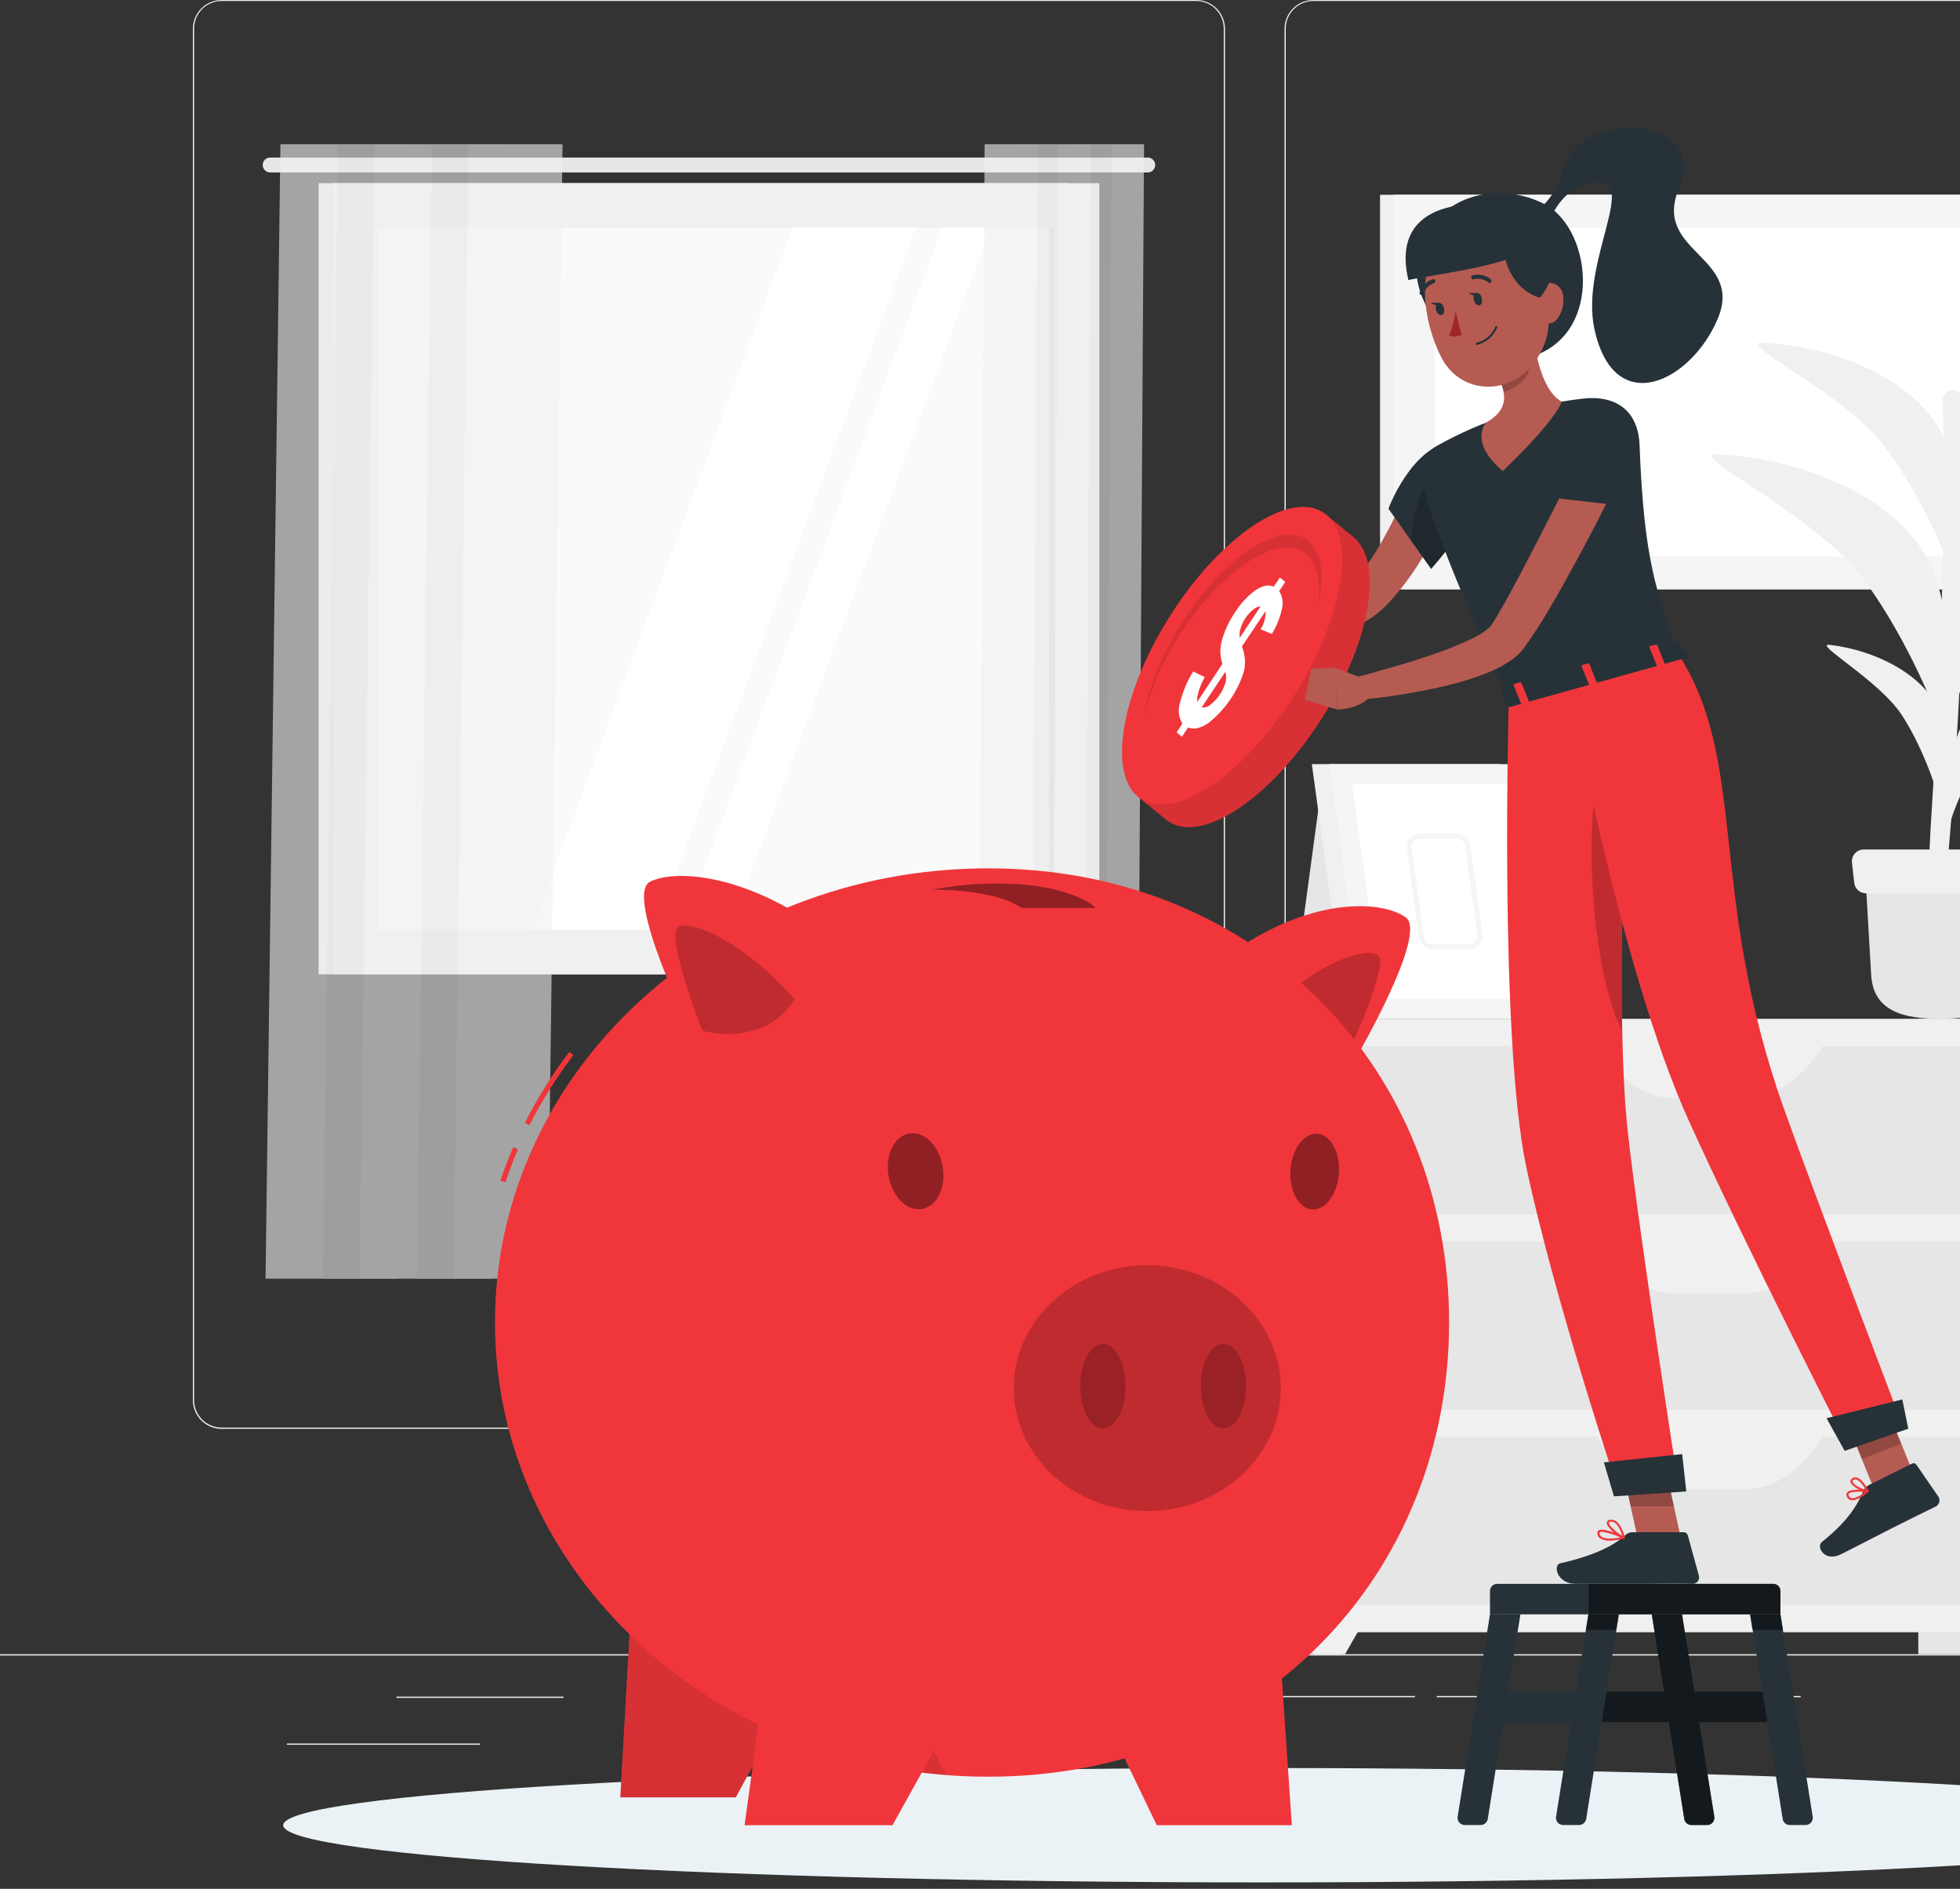<?xml version="1.0" encoding="utf-8"?>
<svg width="466px" height="449px" viewBox="0 0 466 449" version="1.1" xmlns:xlink="http://www.w3.org/1999/xlink" xmlns="http://www.w3.org/2000/svg">
  <rect x="0" y="0" width="466" height="449" fill="#333333" stroke="none"/>
  <g id="Savings-rafiki">
    <g id="freepik--background-complete--inject-3">
      <path d="M0 0L600 0L600 0.3L0 0.3L0 0Z" transform="translate(0 393.231)" id="Rectangle" fill="#EBEBEB" fill-rule="evenodd" stroke="none" />
      <path d="M0 0L39.744 0L39.744 0.3L0 0.3L0 0Z" transform="translate(94.248 403.308)" id="Rectangle" fill="#EBEBEB" fill-rule="evenodd" stroke="none" />
      <path d="M0 0L36.204 0L36.204 0.3L0 0.3L0 0Z" transform="translate(159.996 411.968)" id="Rectangle" fill="#EBEBEB" fill-rule="evenodd" stroke="none" />
      <path d="M0 0L45.9 0L45.9 0.3L0 0.3L0 0Z" transform="translate(68.22 414.454)" id="Rectangle" fill="#EBEBEB" fill-rule="evenodd" stroke="none" />
      <path d="M0 0L36.396 0L36.396 0.3L0 0.3L0 0Z" transform="translate(300 403.152)" id="Rectangle" fill="#EBEBEB" fill-rule="evenodd" stroke="none" />
      <path d="M0 0L86.52 0L86.52 0.3L0 0.3L0 0Z" transform="translate(341.604 403.152)" id="Rectangle" fill="#EBEBEB" fill-rule="evenodd" stroke="none" />
      <path d="M238.548 339.663L6.84 339.663C3.06 339.657 -5.79617e-06 336.588 0 332.805L0 6.798C0.033 3.039 3.084 0.006 6.84 0L238.548 0C242.332 0 245.4 3.07 245.4 6.858L245.4 332.805C245.4 336.593 242.332 339.663 238.548 339.663ZM6.84 0.24C3.226 0.247 0.3 3.181 0.3 6.798L0.3 332.805C0.3 336.422 3.226 339.356 6.84 339.363L238.548 339.363C242.164 339.356 245.093 336.424 245.1 332.805L245.1 6.798C245.093 3.179 242.164 0.247 238.548 0.24L6.84 0.24Z" transform="translate(45.852 1.4210855E-14)" id="Shape" fill="#EBEBEB" stroke="none" />
      <path d="M238.572 339.663L6.852 339.663C3.07 339.657 0.007 336.59 0 332.805L0 6.798C0.039 3.037 3.094 0.006 6.852 0L238.572 0C242.324 0.013 245.367 3.043 245.4 6.798L245.4 332.805C245.4 336.583 242.347 339.65 238.572 339.663ZM6.852 0.24C3.236 0.247 0.307 3.179 0.3 6.798L0.3 332.805C0.307 336.424 3.236 339.356 6.852 339.363L238.572 339.363C242.188 339.356 245.117 336.424 245.124 332.805L245.124 6.798C245.117 3.179 242.188 0.247 238.572 0.24L6.852 0.24Z" transform="translate(305.4 -7.1054274E-15)" id="Shape" fill="#EBEBEB" stroke="none" />
      <path d="M0 0L44.7 0L44.7 151.047L0 151.047L0 0Z" transform="translate(456.084 242.184)" id="Rectangle" fill="#E6E6E6" fill-rule="evenodd" stroke="none" />
      <path d="M0 0L44.7 0L44.7 151.047L0 151.047L0 0Z" transform="translate(274.128 242.184)" id="Rectangle" fill="#E6E6E6" fill-rule="evenodd" stroke="none" />
      <path d="M0 0L188.448 0L188.448 145.822L0 145.822L0 0Z" transform="translate(312.348 242.184)" id="Rectangle" fill="#F0F0F0" fill-rule="evenodd" stroke="none" />
      <path d="M0 0L176.904 0L176.904 39.996L0 39.996L0 0Z" transform="translate(318.12 248.646)" id="Rectangle" fill="#E6E6E6" fill-rule="evenodd" stroke="none" />
      <path d="M35.916 13.644L19.2 13.644C12 13.644 5.004 8.708 0 0L55.092 0C50.112 8.708 43.176 13.644 35.916 13.644Z" transform="translate(379.008 247.433)" id="Path" fill="#F0F0F0" fill-rule="evenodd" stroke="none" />
      <path d="M7.44 13.596L0 13.596L0 0L15.24 0L7.44 13.596L7.44 13.596Z" transform="translate(312.348 379.635)" id="Path" fill="#F0F0F0" fill-rule="evenodd" stroke="none" />
      <path d="M0 0L176.904 0L176.904 39.996L0 39.996L0 0Z" transform="translate(318.12 295.103)" id="Rectangle" fill="#E6E6E6" fill-rule="evenodd" stroke="none" />
      <path d="M35.916 13.644L19.2 13.644C12 13.644 5.004 8.72 0 0L55.092 0C50.112 8.768 43.176 13.644 35.916 13.644Z" transform="translate(379.008 293.83)" id="Path" fill="#F0F0F0" fill-rule="evenodd" stroke="none" />
      <path d="M0 0L176.904 0L176.904 39.996L0 39.996L0 0Z" transform="translate(318.12 341.561)" id="Rectangle" fill="#E6E6E6" fill-rule="evenodd" stroke="none" />
      <path d="M35.916 13.644L19.2 13.644C12 13.644 5.004 8.708 0 0L55.092 0C50.112 8.708 43.176 13.644 35.916 13.644Z" transform="translate(379.008 340.336)" id="Path" fill="#F0F0F0" fill-rule="evenodd" stroke="none" />
      <path d="M0 0L193.032 0L193.032 93.78L0 93.78L0 0Z" transform="translate(328.116 46.301)" id="Rectangle" fill="#F0F0F0" fill-rule="evenodd" stroke="none" />
      <path d="M0 0L196.74 0L196.74 93.78L0 93.78L0 0Z" transform="translate(331.368 46.301)" id="Rectangle" fill="#F5F5F5" fill-rule="evenodd" stroke="none" />
      <path d="M8.47605e-18 0L78.178 4.27412e-18L78.178 177.264L1.69521e-17 177.264L8.47605e-18 0Z" transform="matrix(-4.371139E-08 1 -1 -4.371139E-08 518.376 54.108)" id="Rectangle" fill="#FFFFFF" fill-rule="evenodd" stroke="none" />
      <path d="M3.968 116.355C7.448 80.323 9.86 21.735 7.988 2.157C7.915 1.478 7.557 0.863 7.004 0.464L7.004 0.464C6.263 -0.079 5.277 -0.151 4.465 0.278C3.653 0.708 3.157 1.563 3.188 2.481C3.512 12.186 3.896 36.436 1.832 78.269C0.8 99.084 -0.676 113.34 0.344 116.355L3.968 116.355Z" transform="translate(458.704 92.704)" id="Path" fill="#F0F0F0" fill-rule="evenodd" stroke="none" />
      <path d="M10.836 19.579C18.78 9.346 35.22 1.25 52.068 0.013C58.68 -0.479 32.112 12.721 21.168 25.909C12.684 36.142 3.168 53.005 0 62.205C1.86 43.216 2.88 29.836 10.836 19.579Z" transform="translate(461.808 111.891)" id="Path" fill="#F0F0F0" fill-rule="evenodd" stroke="none" />
      <path d="M49.081 21.291C40.861 9.832 21.877 1.004 1.333 0.008C-6.731 -0.377 23.953 14.012 35.401 28.761C44.293 40.207 53.401 59.184 55.921 69.598C56.533 48.002 57.313 32.761 49.081 21.291Z" transform="translate(406.919 107.969)" id="Path" fill="#F0F0F0" fill-rule="evenodd" stroke="none" />
      <path d="M6.612 17.003C12.888 8.464 26.748 1.449 41.412 0.02C47.172 -0.544 24.78 10.83 16.092 21.904C9.336 30.455 2.16 44.448 0 52.027C0.36 36.497 0.348 25.543 6.612 17.003Z" transform="translate(465.48 80.74)" id="Path" fill="#F0F0F0" fill-rule="evenodd" stroke="none" />
      <path d="M41.567 18.022C34.595 8.306 18.527 0.847 1.127 0.006C-5.701 -0.318 20.327 11.861 29.927 24.352C37.463 34.045 45.191 50.115 47.315 58.931C47.867 40.627 48.527 27.727 41.567 18.022Z" transform="translate(417.889 81.474)" id="Path" fill="#F0F0F0" fill-rule="evenodd" stroke="none" />
      <path d="M4.368 13.172C8.904 6.735 19.092 1.318 29.976 0.021C34.248 -0.484 17.784 8.344 11.496 16.668C6.612 23.129 1.488 33.627 0 39.284C0.012 27.741 -0.156 19.61 4.368 13.172Z" transform="translate(463.512 156.827)" id="Path" fill="#F0F0F0" fill-rule="evenodd" stroke="none" />
      <path d="M25.266 13.1C21.33 6.711 11.586 1.318 0.726 0.021C-3.546 -0.484 12.198 8.296 17.73 16.547C22.014 22.961 26.13 33.362 27.09 38.983C28.266 27.549 29.25 19.49 25.266 13.1Z" transform="translate(434.334 153.272)" id="Path" fill="#F0F0F0" fill-rule="evenodd" stroke="none" />
      <path d="M17.772 35.54L17.772 35.54C26.448 35.54 33.612 33.726 34.104 25.066L35.556 0L0 0L1.452 25.066C1.944 33.726 9.108 35.54 17.772 35.54Z" transform="translate(443.424 206.644)" id="Path" fill="#E6E6E6" fill-rule="evenodd" stroke="none" />
      <path d="M3.328 10.413L38.5 10.413C39.925 10.409 41.119 9.333 41.272 7.915L41.812 3.111C41.897 2.319 41.643 1.528 41.112 0.935C40.581 0.342 39.824 0.002 39.028 0L2.8 0C2.005 0.002 1.247 0.342 0.716 0.935C0.186 1.528 -0.069 2.319 0.016 3.111L0.544 7.915C0.703 9.335 1.901 10.41 3.328 10.413Z" transform="translate(440.3 201.936)" id="Path" fill="#F0F0F0" fill-rule="evenodd" stroke="none" />
      <path d="M23.58 51.73L0 51.73L6.984 0L23.58 0L23.58 51.73L23.58 51.73Z" transform="translate(306.72 190.454)" id="Path" fill="#E6E6E6" fill-rule="evenodd" stroke="none" />
      <path d="M53.016 60.546L8.328 60.546L0 0L44.7 0L53.016 60.546L53.016 60.546Z" transform="translate(311.892 181.638)" id="Path" fill="#F0F0F0" fill-rule="evenodd" stroke="none" />
      <path d="M54.816 60.546L8.316 60.546L0 0L46.5 0L54.816 60.546L54.816 60.546Z" transform="translate(316.056 181.638)" id="Path" fill="#F5F5F5" fill-rule="evenodd" stroke="none" />
      <path d="M7.008 51.01L0 0L36.972 0L43.98 51.01L7.008 51.01L7.008 51.01Z" transform="translate(321.468 186.406)" id="Path" fill="#FFFFFF" fill-rule="evenodd" stroke="none" />
      <path d="M14.888 27.468L6.08 27.468C4.495 27.471 3.152 26.302 2.936 24.73L0.032 3.603C-0.098 2.694 0.173 1.774 0.776 1.081C1.385 0.395 2.258 0.001 3.176 0L11.984 0C13.567 0.002 14.907 1.17 15.128 2.738L18.032 23.865C18.157 24.774 17.883 25.692 17.28 26.384C16.677 27.074 15.804 27.47 14.888 27.468L14.888 27.468ZM4.088 24.562C4.225 25.538 5.059 26.265 6.044 26.267L14.852 26.267C15.422 26.27 15.965 26.024 16.34 25.595C16.713 25.161 16.883 24.589 16.808 24.021L13.904 2.907C13.767 1.93 12.933 1.203 11.948 1.201L3.14 1.201C2.569 1.196 2.025 1.442 1.652 1.874C1.271 2.298 1.099 2.871 1.184 3.435L4.088 24.562Z" transform="translate(334.432 198.177)" id="Shape" fill="#F5F5F5" stroke="none" />
      <path d="M0 0L178.056 0L178.056 188.064L0 188.064L0 0Z" transform="translate(75.744 43.539)" id="Rectangle" fill="#E6E6E6" fill-rule="evenodd" stroke="none" />
      <path d="M210.432 1.70683e-14L1.764 1.70683e-14C1.294 -1.08833e-05 0.844 0.188 0.512 0.521C0.181 0.855 -0.003 1.307 4.0874e-05 1.778L4.0874e-05 1.778C4.0874e-05 2.753 0.79 3.543 1.764 3.543L210.432 3.543C211.406 3.543 212.196 2.753 212.196 1.778L212.196 1.778C212.199 1.307 212.015 0.855 211.684 0.521C211.352 0.188 210.902 -1.08833e-05 210.432 0L210.432 1.70683e-14Z" transform="translate(62.46 37.449)" id="Path" fill="#E6E6E6" fill-rule="evenodd" stroke="none" />
      <path d="M0 0L182.088 0L182.088 188.064L0 188.064L0 0Z" transform="translate(79.284 43.539)" id="Rectangle" fill="#F0F0F0" fill-rule="evenodd" stroke="none" />
      <path d="M-7.40503e-14 0L166.889 9.12411e-18L166.889 160.932L-7.40412e-14 160.932L-7.40503e-14 0Z" transform="matrix(-4.371139E-08 1 -1 -4.371139E-08 250.788 54.132)" id="Rectangle" fill="#FAFAFA" fill-rule="evenodd" stroke="none" />
      <path d="M0 166.901L62.088 0L91.392 0L29.316 166.901L0 166.901L0 166.901Z" transform="translate(126.384 54.12)" id="Path" fill="#FFFFFF" fill-rule="evenodd" stroke="none" />
      <path d="M0 166.901L62.088 0L73.512 0L11.424 166.901L0 166.901L0 166.901Z" transform="translate(161.988 54.12)" id="Path" fill="#FFFFFF" fill-rule="evenodd" stroke="none" />
      <path d="M1.48092e-13 0L166.889 9.12411e-18L166.889 1.344L1.48092e-13 1.344L1.48092e-13 0Z" transform="matrix(-4.371139E-08 1 -1 -4.371139E-08 250.788 54.12)" id="Rectangle" fill="#E6E6E6" fill-rule="evenodd" stroke="none" />
      <g id="Group" transform="translate(62.4 33.63)" opacity="0.6">
        <path d="M22.356 269.665L0 269.665L3.54 0L25.908 0L22.356 269.665L22.356 269.665Z" transform="translate(0.732 0.661)" id="Path" fill="#F0F0F0" fill-rule="evenodd" stroke="none" />
        <path d="M17.424 269.665L0 269.665L3.552 0L20.964 0L17.424 269.665L17.424 269.665Z" transform="translate(14.376 0.661)" id="Path" fill="#E6E6E6" fill-rule="evenodd" stroke="none" />
        <path d="M22.356 269.665L0 269.665L3.552 0L25.908 0L22.356 269.665L22.356 269.665Z" transform="translate(23.088 0.661)" id="Path" fill="#F0F0F0" fill-rule="evenodd" stroke="none" />
        <path d="M17.424 269.665L0 269.665L3.552 0L20.976 0L17.424 269.665L17.424 269.665Z" transform="translate(36.732 0.661)" id="Path" fill="#E6E6E6" fill-rule="evenodd" stroke="none" />
        <path d="M22.356 269.665L0 269.665L3.552 0L25.908 0L22.356 269.665L22.356 269.665Z" transform="translate(45.444 0.661)" id="Path" fill="#F0F0F0" fill-rule="evenodd" stroke="none" />
      </g>
      <g id="Group" transform="translate(231.6 33.63)" opacity="0.6">
        <path d="M0 269.665L12.636 269.665L14.328 0L1.692 0L0 269.665L0 269.665Z" transform="translate(26.076 0.661)" id="Path" fill="#F0F0F0" fill-rule="evenodd" stroke="none" />
        <path d="M0 269.665L9.84 269.665L11.544 0L1.692 0L0 269.665L0 269.665Z" transform="translate(21.156 0.661)" id="Path" fill="#E6E6E6" fill-rule="evenodd" stroke="none" />
        <path d="M0 269.665L12.636 269.665L14.328 0L1.692 0L0 269.665L0 269.665Z" transform="translate(13.44 0.661)" id="Path" fill="#F0F0F0" fill-rule="evenodd" stroke="none" />
        <path d="M0 269.665L9.84 269.665L11.544 0L1.692 0L0 269.665L0 269.665Z" transform="translate(8.52 0.661)" id="Path" fill="#E6E6E6" fill-rule="evenodd" stroke="none" />
        <path d="M0 269.665L12.636 269.665L14.328 0L1.692 0L0 269.665L0 269.665Z" transform="translate(0.804 0.661)" id="Path" fill="#F0F0F0" fill-rule="evenodd" stroke="none" />
      </g>
    </g>
    <g id="freepik--Shadow--inject-3" transform="translate(67.2 420.174)">
      <path d="M232.668 27.192C361.167 27.192 465.336 21.105 465.336 13.596C465.336 6.087 361.167 0 232.668 0C104.169 0 0 6.087 0 13.596C0 21.105 104.169 27.192 232.668 27.192Z" transform="translate(0.132 0.105)" id="freepik--path--inject-3" fill="#EBF2F6" fill-rule="evenodd" stroke="none" />
    </g>
    <g id="freepik--Character--inject-3" transform="translate(255.6 30.027)">
      <path d="M4.795 30.708C-2.405 20.955 -0.737 12.439 4.795 6.314C11.695 -1.373 22.963 -1.313 30.475 2.615C42.235 8.752 44.767 35.644 25.123 39.44C18.153 37.004 11.36 34.086 4.795 30.708L4.795 30.708Z" transform="translate(81.149 15.882)" id="Path" fill="#263238" fill-rule="evenodd" stroke="none" />
      <path d="M0 19.811C7.2 15.571 5.196 7.344 11.7 2.996C20.748 -3.009 40.248 -0.403 34.152 14.611C28.056 29.624 49.752 30.489 43.452 45.406C37.152 60.323 18.852 69.427 14.148 47.808C10.632 31.606 25.572 10.731 13.512 12.977C5.988 14.37 3.48 22.117 3.48 22.117L0 19.811Z" transform="translate(109.332 0.379)" id="Path" fill="#263238" fill-rule="evenodd" stroke="none" />
      <path d="M52.337 6.956C51.353 9.683 50.285 12.157 49.145 14.715C48.005 17.273 46.745 19.736 45.425 22.198C42.768 27.365 39.431 32.152 35.502 36.431C34.378 37.629 33.145 38.718 31.817 39.685C30.505 40.617 29.107 41.422 27.642 42.088C24.942 43.297 22.128 44.23 19.241 44.874C13.773 46.138 8.174 46.747 2.561 46.688C1.259 46.666 0.173 45.685 0.019 44.391C-0.136 43.096 0.689 41.887 1.949 41.559L2.069 41.559C7.09 40.384 12.031 38.896 16.866 37.103C19.138 36.256 21.337 35.223 23.442 34.016C24.379 33.479 25.27 32.864 26.105 32.179C26.914 31.502 27.661 30.754 28.337 29.945C29.883 28.117 31.276 26.164 32.502 24.108C33.797 21.982 35.045 19.784 36.197 17.49C38.477 12.95 40.638 8.097 42.498 3.437L42.498 3.365C43.525 0.669 46.541 -0.684 49.236 0.344C51.929 1.372 53.281 4.392 52.254 7.088L52.337 6.956Z" transform="translate(39.103 76.819)" id="Path" fill="#B55B52" fill-rule="evenodd" stroke="none" />
      <path d="M15.372 0.091C5.46 1.22 0 16.102 0 16.102L10.152 30.419C10.152 30.419 22.152 16.81 23.196 10.733C24.24 4.475 22.692 -0.761 15.372 0.091Z" transform="translate(74.508 74.795)" id="Path" fill="#263238" fill-rule="evenodd" stroke="none" />
      <path d="M4.483 1.028C7.807 -1.062 11.431 0.091 14.515 3.971C15.153 5.084 15.58 6.306 15.775 7.574C12.775 13.015 4.675 22.239 4.675 22.239L0.031 15.693C-0.317 11.826 2.335 2.313 4.483 1.028Z" transform="translate(79.973 82.963)" id="Path" fill="#000000" fill-opacity="0.2" fill-rule="evenodd" stroke="none" />
      <path d="M7.68 4.036L0.204 0L0 9.753C0 9.753 4.992 10.834 8.292 8.167L7.68 4.036Z" transform="translate(35.796 114.871)" id="Path" fill="#B55B52" fill-rule="evenodd" stroke="none" />
      <path d="M0 0.336L1.308 8.299L7.344 9.753L7.548 0L0 0.336L0 0.336Z" transform="translate(28.5 114.871)" id="Path" fill="#B55B52" fill-rule="evenodd" stroke="none" />
      <path d="M51.192 5.381L44.64 0L0 67.128L6.612 72.509C14.148 78.682 30.24 68.665 42.612 50.121C54.984 31.576 58.728 11.554 51.192 5.381Z" transform="translate(14.988 92.278)" id="Path" fill="#F0363B" fill-rule="evenodd" stroke="none" />
      <path d="M51.192 5.381L44.64 0L0 67.128L6.612 72.509C14.148 78.682 30.24 68.665 42.612 50.121C54.984 31.576 58.728 11.554 51.192 5.381Z" transform="translate(14.988 92.278)" id="Path" fill="#000000" fill-opacity="0.1" fill-rule="evenodd" stroke="none" />
      <path d="M40.351 35.049C62.64 35.04 80.712 27.187 80.716 17.508C80.719 7.83 62.654 -0.009 40.365 7.73169e-06C18.076 0.009 0.004 7.862 6.33558e-07 17.541C-0.004 27.219 18.062 35.058 40.351 35.049Z" transform="matrix(0.535 -0.845 0.845 0.535 0.927 150.582)" id="Oval" fill="#F0363B" fill-rule="evenodd" stroke="none" />
      <path d="M4.884 29.594L10.884 20.538C10.274 18.682 10.245 16.683 10.8 14.809C11.487 12.447 12.553 10.212 13.956 8.191C15.222 6.15 16.877 4.378 18.828 2.979C20.496 1.874 21.924 1.609 23.088 2.186L24.552 0L25.824 1.045L24.384 3.243C25.174 4.479 25.417 5.988 25.056 7.411C24.589 9.53 23.778 11.559 22.656 13.416L19.956 12.311C20.796 11.03 21.215 9.518 21.156 7.987L15.528 16.395C16.303 18.3 16.462 20.4 15.984 22.4C14.455 27.201 11.53 31.437 7.584 34.567C5.76 35.832 4.14 36.196 2.724 35.66L1.272 37.846L0 36.801L1.38 34.723C0.511 33.279 0.289 31.535 0.768 29.919C1.417 27.241 2.486 24.683 3.936 22.34L6.696 23.661C6.085 24.741 5.594 25.885 5.232 27.072C4.971 27.887 4.854 28.74 4.884 29.594ZM19.98 6.846C19.311 6.912 18.68 7.189 18.18 7.639C16.788 8.791 15.758 10.322 15.216 12.047C14.968 12.78 14.898 13.563 15.012 14.329L19.98 6.846ZM5.964 30.868C6.711 30.981 7.469 30.752 8.028 30.243C9.744 28.905 11.002 27.067 11.628 24.982C11.868 24.147 11.847 23.259 11.568 22.436L5.964 30.868Z" transform="translate(24.144 107.256)" id="Shape" fill="#FFFFFF" stroke="none" />
      <path d="M41.328 17.527C42.216 11.642 41.328 6.922 38.544 4.604C32.412 -0.429 19.344 7.739 9.252 22.836C5.01 29.055 1.879 35.963 0 43.254C1.032 36.36 4.452 27.869 9.864 19.713C19.908 4.616 33.024 -3.539 39.156 1.481C42.468 4.183 43.068 10.201 41.328 17.527Z" transform="translate(16.332 97.031)" id="Path" fill="#000000" fill-opacity="0.1" fill-rule="evenodd" stroke="none" />
      <path d="M15.216 23.505L5.136 24.466L0 0.961L10.08 0L15.216 23.505L15.216 23.505Z" transform="translate(129.444 314.969)" id="Path" fill="#B55B52" fill-rule="evenodd" stroke="none" />
      <path d="M18.408 22.292L9.036 25.967L0 3.675L9.372 0L18.408 22.292L18.408 22.292Z" transform="translate(182.4 301.649)" id="Path" fill="#B55B52" fill-rule="evenodd" stroke="none" />
      <path d="M11.611 5.203L21.883 0.086C22.248 -0.095 22.692 0.017 22.927 0.351L28.135 7.905C28.402 8.301 28.484 8.794 28.359 9.255C28.235 9.716 27.917 10.1 27.487 10.307C23.887 12.037 22.303 12.89 17.779 15.112C14.995 16.493 8.791 19.748 4.951 21.658C1.111 23.567 -0.977 19.868 0.451 18.727C6.847 13.622 8.959 9.767 10.363 6.536C10.61 5.959 11.052 5.487 11.611 5.203Z" transform="translate(177.101 317.801)" id="Path" fill="#263238" fill-rule="evenodd" stroke="none" />
      <path d="M18.087 0.001L30.206 0.001C30.652 0.002 31.041 0.303 31.154 0.734L33.794 10.342C33.929 10.802 33.836 11.298 33.544 11.678C33.252 12.058 32.797 12.275 32.319 12.264C28.082 12.192 26.055 12.264 20.727 12.264L4.455 12.264C0.027 12.264 -0.945 7.772 0.855 7.376C9.075 5.55 13.815 3.04 16.346 0.65C16.82 0.215 17.444 -0.017 18.087 0.001L18.087 0.001Z" transform="translate(114.525 334.197)" id="Path" fill="#263238" fill-rule="evenodd" stroke="none" />
      <path d="M0 0.973L2.64 13.08L12.936 13.08L10.08 0L0 0.973L0 0.973Z" transform="translate(129.456 314.969)" id="Path" fill="#000000" fill-opacity="0.2" fill-rule="evenodd" stroke="none" />
      <path d="M9.372 0L0 3.675L4.668 15.158L14.028 11.482L9.372 0L9.372 0Z" transform="translate(182.4 301.661)" id="Path" fill="#000000" fill-opacity="0.2" fill-rule="evenodd" stroke="none" />
      <path d="M38.459 0.136C46.475 -0.789 51.66 3.03 52.02 11.041C53.075 39.279 56.196 45.776 60.911 60.382L20.939 71.516C6.731 40.72 1.739 26.199 0.155 19.365C-0.522 16.101 1.059 12.785 4.019 11.258C14.66 5.326 26.362 1.546 38.459 0.136L38.459 0.136Z" transform="translate(82.189 64.602)" id="Path" fill="#263238" fill-rule="evenodd" stroke="none" />
      <path d="M11.867 0C12.347 6.162 13.943 16.815 19.067 19.637C19.067 19.637 18.311 23.445 5.063 36.14C-3.109 29.246 1.067 24.622 1.067 24.622C7.151 21.247 5.723 16.851 3.323 12.611L11.867 0Z" transform="translate(96.625 45.809)" id="Path" fill="#B55B52" fill-rule="evenodd" stroke="none" />
      <path d="M7.584 0C8.458 3.502 8.581 7.149 7.944 10.702C7.488 13.104 4.872 14.929 1.944 15.974C1.545 14.306 0.889 12.709 0 11.242L7.584 0Z" transform="translate(99.984 47.19)" id="Path" fill="#000000" fill-opacity="0.2" fill-rule="evenodd" stroke="none" />
      <path d="M27.651 11.352C29.607 21.309 30.651 25.477 27.027 31.77C21.567 41.283 8.919 41.523 4.023 32.347C-0.381 24.096 -2.853 9.202 5.715 2.789C9.546 -0.101 14.6 -0.798 19.069 0.947C23.539 2.692 26.786 6.629 27.651 11.352Z" transform="translate(83.193 22.818)" id="Path" fill="#B55B52" fill-rule="evenodd" stroke="none" />
      <path d="M6.703 3.016C6.998 4.955 6.505 6.932 5.335 8.505C3.775 10.583 1.423 9.574 0.535 7.304C-0.257 5.238 -0.413 1.659 1.795 0.41C2.776 -0.129 3.962 -0.137 4.951 0.388C5.94 0.913 6.598 1.901 6.703 3.016Z" transform="translate(109.337 37.22)" id="Path" fill="#B55B52" fill-rule="evenodd" stroke="none" />
      <path d="M0.03 4.546C-0.342 8.353 2.706 14.863 8.43 16.376C14.358 9.554 10.447 0.198 4.998 0.006C-0.45 -0.186 0.03 4.546 0.03 4.546Z" transform="translate(102.09 24.352)" id="Path" fill="#263238" fill-rule="evenodd" stroke="none" />
      <path d="M15.539 0.024C6.791 0.42 -2.593 4.324 0.659 18.04C8.291 16.443 29.531 14.065 31.163 8.612C29.015 1.609 21.275 -0.24 15.539 0.024Z" transform="translate(78.589 18.496)" id="Path" fill="#263238" fill-rule="evenodd" stroke="none" />
      <path d="M0.406 8.179C0.406 8.179 -1.922 88.987 4.57 119.483C11.302 151.215 26.506 196.568 26.506 196.568L40.786 195.643C40.786 195.643 31.558 136.346 28.786 111.88C24.874 78.154 29.734 0 29.734 0L0.406 8.179Z" transform="translate(102.722 127.938)" id="Path" fill="#F0363B" fill-rule="evenodd" stroke="none" />
      <path d="M0.432 4.627C1.08 -2.7 6.6 -1.295 7.836 8.626C7.296 24.24 6.912 42.364 7.224 58.23C1.272 46.592 -1.044 21.298 0.432 4.627Z" transform="translate(122.808 156.761)" id="Path" fill="#000000" fill-opacity="0.2" fill-rule="evenodd" stroke="none" />
      <path d="M19.584 8.876L2.388 10.041L0 1.97L18.612 0L19.584 8.876L19.584 8.876Z" transform="translate(125.736 315.63)" id="Path" fill="#263238" fill-rule="evenodd" stroke="none" />
      <path d="M0 7.206C0 7.206 12.168 74.947 28.692 111.399C42.036 140.838 66.216 188.268 66.216 188.268L79.332 183.356C79.332 183.356 58.824 129.512 51.408 108.805C32.94 57.159 43.008 25.811 25.872 0L0 7.206Z" transform="translate(117.228 124.984)" id="Path" fill="#F0363B" fill-rule="evenodd" stroke="none" />
      <path d="M19.44 6.954L4.308 12.227L0 4.468L18.012 0L19.44 6.954L19.44 6.954Z" transform="translate(178.668 302.634)" id="Path" fill="#263238" fill-rule="evenodd" stroke="none" />
      <path d="M41.78 0.169L44.588 3.256C44.804 3.496 44.588 3.869 44.084 3.989L2.168 15.675C1.808 15.771 1.46 15.675 1.376 15.459L0.02 11.976C-0.076 11.736 0.176 11.435 0.572 11.327L41.048 0.049C41.296 -0.047 41.576 -0.001 41.78 0.169L41.78 0.169Z" transform="translate(101.26 122.34)" id="Path" fill="#263238" fill-rule="evenodd" stroke="none" />
      <path d="M2.302 5.32L3.394 5.008C3.61 4.948 3.742 4.792 3.682 4.659L1.882 0.155C1.882 0.023 1.618 -0.037 1.402 0.023L0.31 0.324C0.094 0.324 -0.038 0.54 0.01 0.672L1.822 5.188C1.87 5.32 2.086 5.38 2.302 5.32Z" transform="translate(136.562 123.195)" id="Path" fill="#F0363B" fill-rule="evenodd" stroke="none" />
      <path d="M2.302 5.308L3.394 5.008C3.598 5.008 3.742 4.792 3.682 4.659L1.882 0.155C1.882 0.023 1.606 -0.037 1.39 0.023L0.31 0.324C0.094 0.324 -0.038 0.54 0.01 0.672L1.81 5.188C1.87 5.32 2.086 5.368 2.302 5.308Z" transform="translate(104.282 132.191)" id="Path" fill="#F0363B" fill-rule="evenodd" stroke="none" />
      <path d="M2.302 5.32L3.394 5.02C3.61 4.96 3.742 4.804 3.682 4.671L1.882 0.155C1.882 0.023 1.606 -0.037 1.39 0.023L0.31 0.324C0.094 0.324 -0.038 0.552 0.01 0.684L1.822 5.188C1.87 5.32 2.086 5.38 2.302 5.32Z" transform="translate(120.422 127.687)" id="Path" fill="#F0363B" fill-rule="evenodd" stroke="none" />
      <path d="M1.961 1.225C2.165 2.03 1.961 2.787 1.397 2.919C0.833 3.051 0.281 2.522 0.077 1.718C-0.127 0.913 0.077 0.168 0.641 0.024C1.205 -0.12 1.757 0.396 1.961 1.225Z" transform="translate(94.747 39.611)" id="Path" fill="#263238" fill-rule="evenodd" stroke="none" />
      <path d="M1.961 1.221C2.177 2.014 1.961 2.771 1.397 2.915C0.833 3.059 0.281 2.506 0.077 1.714C-0.127 0.921 0.077 0.152 0.641 0.02C1.205 -0.112 1.757 0.417 1.961 1.221Z" transform="translate(85.735 41.945)" id="Path" fill="#263238" fill-rule="evenodd" stroke="none" />
      <path d="M2.052 0.374L0 0.314C0 0.314 1.368 1.563 2.052 0.374Z" transform="translate(84.564 41.58)" id="Path" fill="#263238" fill-rule="evenodd" stroke="none" />
      <path d="M1.512 0C1.277 2.006 0.768 3.97 0 5.837C0.975 6.211 2.065 6.132 2.976 5.621L1.512 0Z" transform="translate(88.932 43.911)" id="Path" fill="#A02724" fill-rule="evenodd" stroke="none" />
      <path d="M0.202 4.459C0.108 4.442 0.032 4.371 0.01 4.278C-0.009 4.218 -0.001 4.152 0.031 4.098C0.063 4.043 0.116 4.004 0.178 3.99C2.202 3.51 3.874 2.091 4.678 0.171C4.697 0.107 4.741 0.055 4.8 0.025C4.859 -0.004 4.928 -0.008 4.99 0.015C5.111 0.06 5.178 0.189 5.146 0.315C4.307 2.39 2.52 3.933 0.346 4.459C0.299 4.473 0.249 4.473 0.202 4.459L0.202 4.459Z" transform="translate(95.234 47.488)" id="Path" fill="#263238" fill-rule="evenodd" stroke="none" />
      <path d="M4.278 1.97C4.192 1.959 4.113 1.921 4.05 1.861C3.105 1.069 1.835 0.783 0.642 1.093C0.387 1.172 0.116 1.033 0.03 0.78C-0.015 0.66 -0.009 0.525 0.048 0.409C0.105 0.293 0.207 0.206 0.33 0.168C1.837 -0.241 3.448 0.108 4.65 1.105C4.815 1.245 4.869 1.476 4.783 1.675C4.698 1.873 4.493 1.993 4.278 1.97L4.278 1.97Z" transform="translate(94.194 35.264)" id="Path" fill="#263238" fill-rule="evenodd" stroke="none" />
      <path d="M0.422 3.751L0.326 3.751C0.205 3.71 0.105 3.622 0.049 3.507C-0.007 3.392 -0.015 3.26 0.026 3.139C0.501 1.65 1.669 0.485 3.158 0.016C3.283 -0.017 3.415 0.002 3.525 0.067C3.636 0.132 3.715 0.239 3.746 0.364C3.807 0.626 3.647 0.888 3.386 0.953C2.23 1.348 1.336 2.279 0.986 3.451C0.902 3.68 0.659 3.809 0.422 3.751L0.422 3.751Z" transform="translate(81.91 36.341)" id="Path" fill="#263238" fill-rule="evenodd" stroke="none" />
      <path d="M63.804 4.6C60.684 11.038 57.444 17.355 54.024 23.637C52.32 26.784 50.616 29.931 48.804 33.029C46.992 36.128 45.204 39.239 43.056 42.35C42.564 43.118 41.952 43.935 41.376 44.752L41.16 45.04L41.052 45.196L40.872 45.425C40.62 45.737 40.368 46.001 40.116 46.265C39.657 46.731 39.164 47.16 38.64 47.55C36.912 48.815 35.034 49.86 33.048 50.661C29.544 52.077 25.933 53.21 22.248 54.048C15.194 55.68 8.031 56.8 0.816 57.399L0 52.283C3.348 51.394 6.756 50.457 10.104 49.484C13.452 48.511 16.776 47.478 20.016 46.349C23.171 45.286 26.253 44.018 29.244 42.554C30.505 41.932 31.692 41.17 32.784 40.284C32.963 40.135 33.127 39.971 33.276 39.791C33.319 39.738 33.36 39.682 33.396 39.623L33.66 39.215C34.08 38.554 34.512 37.93 34.944 37.185C36.648 34.315 38.328 31.24 39.96 28.165L44.82 18.833L54.42 0L63.804 4.6Z" transform="translate(65.496 79.043)" id="Path" fill="#B55B52" fill-rule="evenodd" stroke="none" />
      <path d="M7.068 2.714L0 0L0.6 9.981C0.6 9.981 6.156 9.981 8.724 6.558L7.068 2.714Z" transform="translate(61.716 128.659)" id="Path" fill="#B55B52" fill-rule="evenodd" stroke="none" />
      <path d="M1.512 0.288L0 7.627L7.668 9.981L7.068 0L1.512 0.288L1.512 0.288Z" transform="translate(54.648 128.659)" id="Path" fill="#B55B52" fill-rule="evenodd" stroke="none" />
      <path d="M8.532 0.58C4.584 2.394 0 18.812 0 18.812L17.1 20.758C17.1 20.758 20.412 12.783 19.74 8.687C18.732 2.141 13.032 -1.486 8.532 0.58Z" transform="translate(112.068 69.322)" id="Path" fill="#263238" fill-rule="evenodd" stroke="none" />
      <path d="M0.217 1.852C0.151 1.738 0.099 1.617 0.061 1.491C-0.052 1.218 -0.006 0.904 0.181 0.675C1.009 -0.334 4.681 0.074 5.089 0.122C5.186 0.129 5.268 0.196 5.293 0.29C5.325 0.381 5.296 0.482 5.221 0.542C4.177 1.419 2.233 2.824 0.985 2.464C0.654 2.379 0.374 2.156 0.217 1.852ZM4.453 0.542C2.977 0.422 0.997 0.446 0.553 0.975C0.484 1.089 0.484 1.233 0.553 1.347C0.625 1.657 0.852 1.907 1.153 2.008C1.813 2.2 3.037 1.659 4.477 0.542L4.453 0.542Z" transform="translate(183.383 324.083)" id="Shape" fill="#F0363B" stroke="none" />
      <path d="M0.137 1.458C0.091 1.371 0.055 1.278 0.029 1.182C-0.073 0.8 0.101 0.397 0.449 0.209C0.765 0.003 1.156 -0.054 1.517 0.053C2.945 0.438 4.265 3.068 4.325 3.176C4.368 3.25 4.368 3.342 4.325 3.416C4.276 3.487 4.195 3.527 4.109 3.524C2.582 3.329 1.175 2.597 0.137 1.458ZM3.629 2.912C3.137 2.047 2.225 0.738 1.385 0.51C1.162 0.438 0.919 0.473 0.725 0.606C0.461 0.774 0.461 0.93 0.497 1.038C0.677 1.735 2.453 2.708 3.665 2.96L3.629 2.912Z" transform="translate(184.363 321.162)" id="Shape" fill="#F0363B" stroke="none" />
      <path d="M3.018 2.599C2.179 2.667 1.339 2.47 0.618 2.035C0.233 1.756 0.005 1.309 0.006 0.834C-0.028 0.574 0.088 0.318 0.306 0.173C1.398 -0.571 5.526 1.302 6.306 1.687C6.402 1.732 6.46 1.833 6.45 1.939C6.436 2.041 6.359 2.123 6.258 2.143C5.197 2.408 4.111 2.561 3.018 2.599L3.018 2.599ZM1.086 0.51C0.919 0.5 0.753 0.537 0.606 0.618C0.606 0.618 0.51 0.702 0.522 0.846C0.529 1.165 0.684 1.463 0.942 1.651C1.65 2.191 3.342 2.263 5.502 1.855C4.119 1.185 2.642 0.731 1.122 0.51L1.086 0.51Z" transform="translate(124.182 333.593)" id="Shape" fill="#F0363B" stroke="none" />
      <path d="M4.074 4.566L3.978 4.566C2.61 4.013 -0.15 1.791 0.006 0.65C0.006 0.398 0.21 0.086 0.834 0.014C3.234 -0.275 4.266 4.109 4.314 4.289C4.329 4.379 4.298 4.469 4.23 4.53C4.184 4.558 4.129 4.571 4.074 4.566ZM1.062 0.458L0.894 0.458C0.642 0.458 0.51 0.566 0.486 0.686C0.402 1.347 2.31 3.088 3.702 3.857C3.378 2.812 2.514 0.458 1.062 0.458Z" transform="translate(126.426 331.218)" id="Shape" fill="#F0363B" stroke="none" />
      <path d="M2.064 0.334L0 0.334C0 0.334 1.38 1.535 2.064 0.334Z" transform="translate(93.564 39.302)" id="Path" fill="#263238" fill-rule="evenodd" stroke="none" />
      <path d="M1.692 0L67.356 0C68.297 6.82731e-14 69.06 0.764 69.06 1.706L69.06 7.254L0 7.254L0 1.706C-2.32205e-05 0.768 0.756 0.007 1.692 6.82731e-14L1.692 0Z" transform="translate(98.652 346.473)" id="Path" fill="#263238" fill-rule="evenodd" stroke="none" />
      <path d="M0 0L69.06 0L69.06 7.242L0 7.242L0 0Z" transform="translate(99.24 372.092)" id="Rectangle" fill="#263238" fill-rule="evenodd" stroke="none" />
      <path d="M0 0L45.66 0L45.66 7.242L0 7.242L0 0Z" transform="translate(122.64 372.092)" id="Rectangle" fill="#000000" fill-opacity="0.5" fill-rule="evenodd" stroke="none" />
      <path d="M14.949 0.048L7.185 48.691C7.05 49.517 6.341 50.126 5.505 50.133L1.701 50.133C1.203 50.132 0.731 49.913 0.408 49.535C0.085 49.156 -0.056 48.655 0.021 48.163L7.713 0L14.949 0.048Z" transform="translate(114.339 353.668)" id="Path" fill="#263238" fill-rule="evenodd" stroke="none" />
      <path d="M7.836 0L7.248 3.699L0 3.699L0.6 0L7.836 0L7.836 0Z" transform="translate(121.452 353.716)" id="Path" fill="#000000" fill-opacity="0.5" fill-rule="evenodd" stroke="none" />
      <path d="M14.949 0.048L7.185 48.691C7.05 49.517 6.341 50.126 5.505 50.133L1.701 50.133C1.203 50.132 0.731 49.913 0.408 49.535C0.085 49.156 -0.056 48.655 0.021 48.163L7.713 0L14.949 0.048Z" transform="translate(90.939 353.668)" id="Path" fill="#263238" fill-rule="evenodd" stroke="none" />
      <path d="M14.88 48.163L7.2 0L0 0L7.728 48.643C7.858 49.472 8.57 50.083 9.408 50.085L13.2 50.085C13.688 50.082 14.151 49.87 14.472 49.502C14.793 49.135 14.942 48.647 14.88 48.163Z" transform="translate(160.512 353.716)" id="Path" fill="#263238" fill-rule="evenodd" stroke="none" />
      <path d="M7.836 3.699L7.248 0L0 0L0.588 3.699L7.836 3.699L7.836 3.699Z" transform="translate(160.464 353.716)" id="Path" fill="#000000" fill-opacity="0.5" fill-rule="evenodd" stroke="none" />
      <path d="M14.88 48.163L7.2 0L0 0L7.728 48.643C7.858 49.472 8.57 50.083 9.408 50.085L13.2 50.085C13.688 50.082 14.151 49.87 14.472 49.502C14.793 49.135 14.942 48.647 14.88 48.163Z" transform="translate(137.112 353.716)" id="Path" fill="#263238" fill-rule="evenodd" stroke="none" />
      <path d="M14.88 48.163L7.2 0L0 0L7.728 48.643C7.858 49.472 8.57 50.083 9.408 50.085L13.2 50.085C13.688 50.082 14.151 49.87 14.472 49.502C14.793 49.135 14.942 48.647 14.88 48.163Z" transform="translate(137.112 353.716)" id="Path" fill="#000000" fill-opacity="0.5" fill-rule="evenodd" stroke="none" />
      <path d="M0 0L43.956 0C44.897 6.82731e-14 45.66 0.764 45.66 1.706L45.66 7.254L0.06 7.254L0.06 0.048L0 0Z" transform="translate(122.052 346.473)" id="Path" fill="#000000" fill-opacity="0.5" fill-rule="evenodd" stroke="none" />
    </g>
    <g id="freepik--piggy-bank--inject-3" transform="translate(117.6 205.383)">
      <path d="M27.456 47.815L37.068 30.159L2.688 0L0 47.815L27.456 47.815L27.456 47.815Z" transform="translate(29.88 174.059)" id="Path" fill="#F0363B" fill-rule="evenodd" stroke="none" />
      <path d="M27.456 47.815L37.068 30.159L2.688 0L0 47.815L27.456 47.815L27.456 47.815Z" transform="translate(29.88 174.059)" id="Path" fill="#000000" fill-opacity="0.1" fill-rule="evenodd" stroke="none" />
      <path d="M3.41061e-14 10.655C19.284 -2.557 35.436 -1.2 40.8 2.655C46.164 6.511 29.124 35.793 29.124 35.793C16.23 32.044 5.6 22.869 0 10.655L3.41061e-14 10.655Z" transform="translate(175.824 10.028)" id="Path" fill="#F0363B" fill-rule="evenodd" stroke="none" />
      <path d="M0 12.762C10.86 2.084 21.936 -1.339 24.936 0.451C27.936 2.241 18.3 22.827 18.3 22.827C18.3 22.827 5.28 24.701 0 12.762Z" transform="translate(185.004 21.192)" id="Path" fill="#000000" fill-opacity="0.2" fill-rule="evenodd" stroke="none" />
      <path d="M1.092 17.44L0 16.887C3.015 10.949 6.561 5.297 10.596 0L11.568 0.745C7.584 5.985 4.078 11.572 1.092 17.44L1.092 17.44Z" transform="translate(7.176 44.656)" id="Path" fill="#F0363B" fill-rule="evenodd" stroke="none" />
      <path d="M1.2 8.347L0 7.951C0.912 5.273 1.944 2.594 3.072 0L4.2 0.492C3.12 3.039 2.1 5.681 1.2 8.347Z" transform="translate(1.356 67.32)" id="Path" fill="#F0363B" fill-rule="evenodd" stroke="none" />
      <path d="M226.848 107.964C226.848 167.598 181.992 215.929 117.24 215.929C52.488 215.929 0 167.598 0 107.964C0 48.331 52.488 0 117.24 0C181.992 0 226.848 48.331 226.848 107.964Z" transform="translate(0.084 1.033)" id="Path" fill="#F0363B" fill-rule="evenodd" stroke="none" />
      <path d="M4.692 0L0 9.825C3.392 10.377 6.836 10.778 10.332 11.026L4.692 0Z" transform="translate(97.008 205.528)" id="Path" fill="#000000" fill-opacity="0.1" fill-rule="evenodd" stroke="none" />
      <path d="M35.172 40.056L48.66 15.782L5.52 0L0 40.056L35.172 40.056L35.172 40.056Z" transform="translate(59.424 188.436)" id="Path" fill="#F0363B" fill-rule="evenodd" stroke="none" />
      <path d="M11.688 40.056L0 15.782L41.076 0L43.8 40.056L11.688 40.056L11.688 40.056Z" transform="translate(145.74 188.436)" id="Path" fill="#F0363B" fill-rule="evenodd" stroke="none" />
      <path d="M63.516 29.222C63.516 45.364 49.26 58.444 31.728 58.444C14.196 58.444 0 45.364 0 29.222C0 13.08 14.208 0 31.728 0C49.248 0 63.516 13.08 63.516 29.222Z" transform="translate(123.42 95.377)" id="Path" fill="#000000" fill-opacity="0.2" fill-rule="evenodd" stroke="none" />
      <path d="M5.388 20.082C8.364 20.082 10.776 15.586 10.776 10.041C10.776 4.495 8.364 0 5.388 0C2.412 0 0 4.495 0 10.041C0 15.586 2.412 20.082 5.388 20.082Z" transform="translate(139.224 114.078)" id="Oval" fill="#000000" fill-opacity="0.2" fill-rule="evenodd" stroke="none" />
      <path d="M12.607 6.114C14.155 10.834 12.727 15.987 9.427 17.608C6.127 19.23 2.227 16.707 0.643 11.987C-0.941 7.267 0.511 2.114 3.811 0.493C7.111 -1.129 11.059 1.382 12.607 6.114Z" transform="translate(93.473 63.981)" id="Path" fill="#000000" fill-opacity="0.4" fill-rule="evenodd" stroke="none" />
      <path d="M0.418 6.204C-0.782 10.924 0.694 16.017 3.67 17.566C6.646 19.116 10.006 16.545 11.182 11.813C12.358 7.081 10.906 2 7.93 0.451C4.954 -1.098 1.618 1.472 0.418 6.204Z" transform="translate(189.182 64.107)" id="Path" fill="#000000" fill-opacity="0.4" fill-rule="evenodd" stroke="none" />
      <path d="M5.388 20.082C8.364 20.082 10.776 15.586 10.776 10.041C10.776 4.495 8.364 0 5.388 0C2.412 0 0 4.495 0 10.041C0 15.586 2.412 20.082 5.388 20.082Z" transform="translate(167.892 114.078)" id="Oval" fill="#000000" fill-opacity="0.2" fill-rule="evenodd" stroke="none" />
      <path d="M47.534 16.86C26.642 -0.46 7.934 -1.805 1.478 1.342C-4.978 4.489 11.81 38.443 11.81 38.443C11.81 38.443 34.73 37.098 47.534 16.86Z" transform="translate(35.518 2.838)" id="Path" fill="#F0363B" fill-rule="evenodd" stroke="none" />
      <path d="M28.3 17.547C16.84 4.336 4.456 -1.165 0.844 0.204C-2.768 1.573 6.388 25.018 6.388 25.018C6.388 25.018 21.148 29.27 28.3 17.547Z" transform="translate(42.992 14.617)" id="Path" fill="#000000" fill-opacity="0.2" fill-rule="evenodd" stroke="none" />
      <path d="M21.3 5.782L38.952 5.782C38.952 5.782 35.112 1.554 22.08 0.269C14.7 -0.331 7.272 0.073 0 1.47C0 1.47 14.544 1.146 21.3 5.782Z" transform="translate(103.944 4.643)" id="Path" fill="#000000" fill-opacity="0.4" fill-rule="evenodd" stroke="none" />
    </g>
  </g>
</svg>